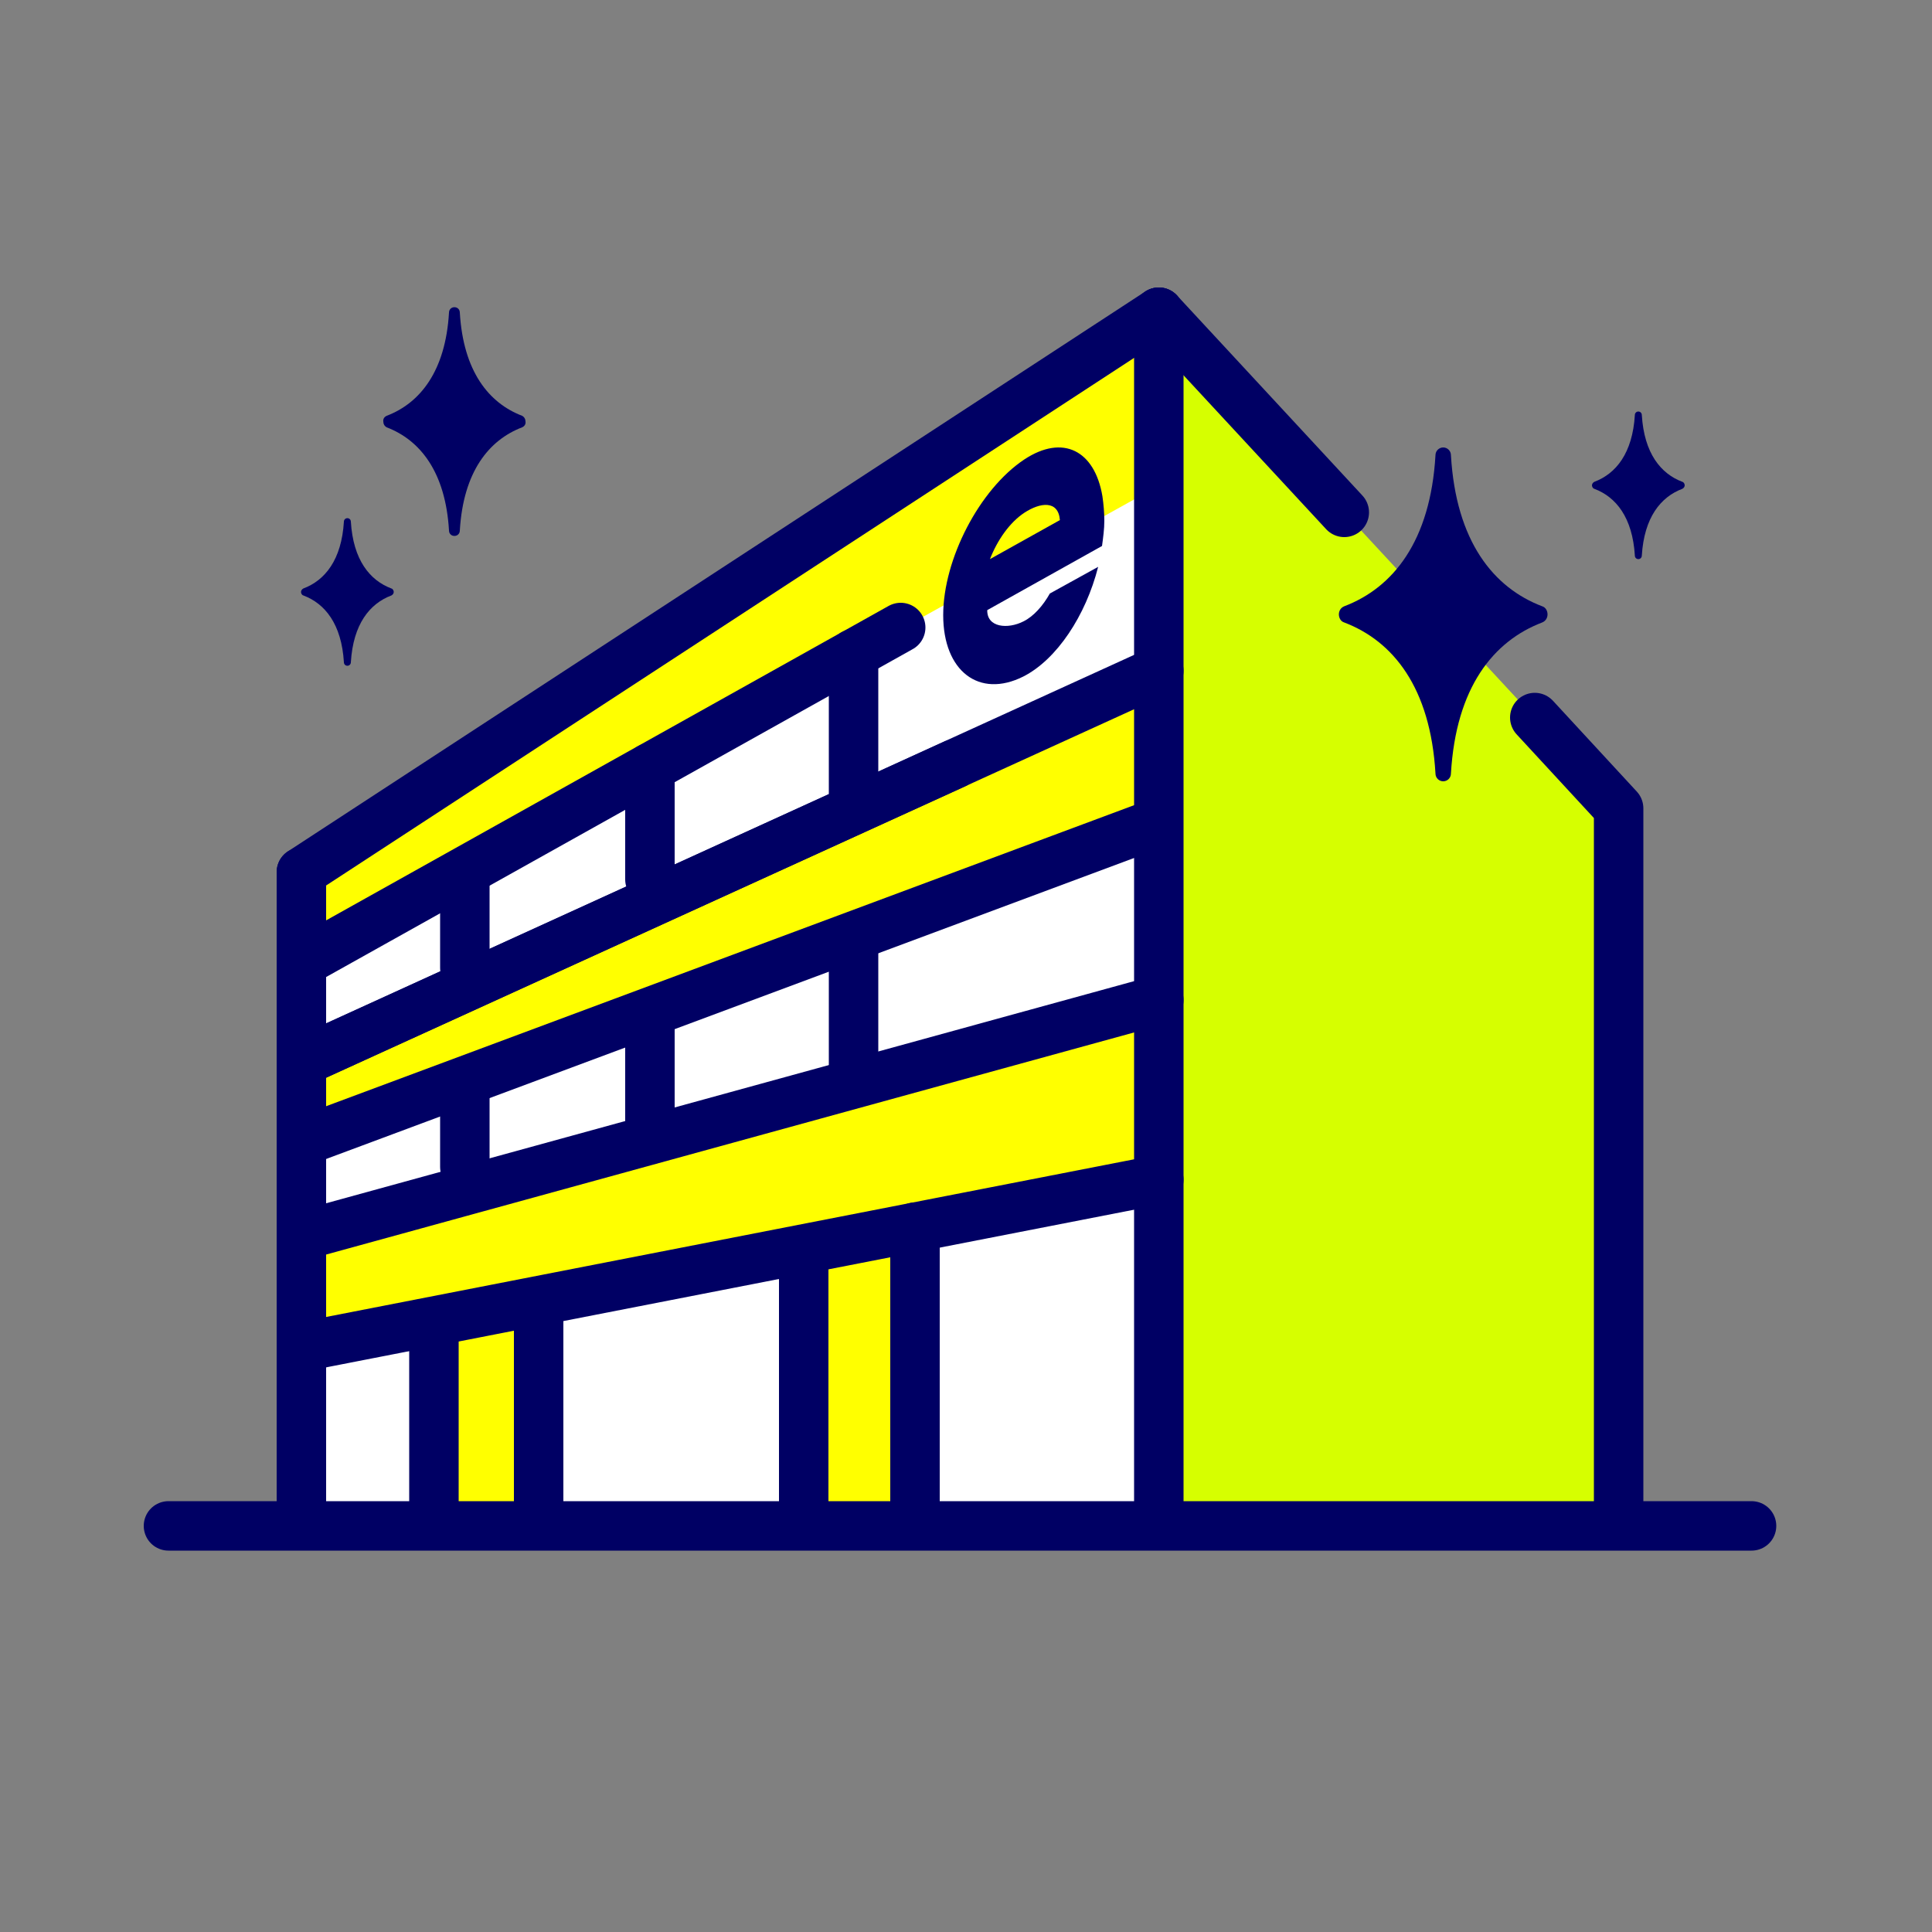 <?xml version="1.0" encoding="UTF-8"?>
<svg xmlns="http://www.w3.org/2000/svg" version="1.1" viewBox="0 0 500 500">
  <rect x="0" y="0" width="500" height="500" fill="#808080" stroke="none"/>
  <defs>
    <style>
      .cls-1 {
        fill: #fff;
      }

      .cls-2 {
        fill: #d6ff00;
      }

      .cls-3 {
        fill: #000064;
      }

      .cls-4 {
        fill: none;
        stroke: #000064;
        stroke-linecap: round;
        stroke-linejoin: round;
        stroke-width: 12.8px;
      }

      .cls-5 {
        fill: #ff0;
      }
    </style>
  </defs>
  <!-- Generator: Adobe Illustrator 28.6.0, SVG Export Plug-In . SVG Version: 1.2.0 Build 709)  -->
  <g>
    <g id="_レイヤー_1" data-name="レイヤー_1">
      <polygon class="cls-1" points="78 225.7 78 393.6 299.9 394.6 299.9 80.8 78 225.7"/>
      <g id="_レイヤー_1-2" data-name="_レイヤー_1">
        <rect class="cls-5" x="112.3" y="341.9" width="27" height="52.7"/>
        <rect class="cls-5" x="208" y="317.6" width="28.8" height="77"/>
        <polygon class="cls-2" points="299.9 80.8 299.9 394.6 418.9 393.2 418.9 209.2 299.9 80.8"/>
        <polygon class="cls-5" points="78 225.7 78 249.1 299.9 125.7 299.9 80.8 78 225.7"/>
        <polygon class="cls-5" points="299.9 173.6 78 274.8 78 295.5 299.9 213.8 299.9 173.6"/>
        <polygon class="cls-5" points="299.9 258.8 78 319.8 78 348.6 299.9 305.3 299.9 258.8"/>
        <path class="cls-4" d="M56,375.3"/>
        <path class="cls-4" d="M299.9,394.6"/>
        <polyline class="cls-4" points="397.2 185.7 418.9 209.2 418.9 393.2"/>
        <line class="cls-4" x1="299.9" y1="80.8" x2="347.9" y2="132.6"/>
        <g>
          <polyline class="cls-4" points="78 295.5 297.3 213.8 78 295.5"/>
          <line class="cls-4" x1="299.9" y1="173.6" x2="78" y2="274.8"/>
          <line class="cls-4" x1="78" y1="319.8" x2="299.9" y2="258.8"/>
          <line class="cls-4" x1="299.9" y1="80.8" x2="78" y2="225.7"/>
          <line class="cls-4" x1="78" y1="249.1" x2="233.1" y2="162.4"/>
          <line class="cls-4" x1="299.9" y1="394.6" x2="299.9" y2="80.8"/>
          <line class="cls-4" x1="78" y1="225.7" x2="78" y2="393.6"/>
          <line class="cls-4" x1="78" y1="274.8" x2="247.1" y2="197.7"/>
        </g>
        <path class="cls-4" d="M141.7,393.6"/>
        <path class="cls-4" d="M141.7,333.5"/>
        <line class="cls-4" x1="236.8" y1="317.6" x2="236.8" y2="393.2"/>
        <line class="cls-4" x1="208" y1="327" x2="208" y2="393.2"/>
        <line class="cls-4" x1="220.9" y1="277.1" x2="220.9" y2="243.7"/>
        <line class="cls-4" x1="168.2" y1="294.9" x2="168.2" y2="264.4"/>
        <line class="cls-4" x1="120.3" y1="302" x2="120.3" y2="283.2"/>
        <line class="cls-4" x1="112.3" y1="391.4" x2="112.3" y2="343"/>
        <line class="cls-4" x1="139.4" y1="390.2" x2="139.4" y2="340"/>
        <line class="cls-4" x1="120.3" y1="250.5" x2="120.3" y2="226.2"/>
        <line class="cls-4" x1="168.2" y1="227.6" x2="168.2" y2="198.7"/>
        <line class="cls-4" x1="220.9" y1="207.8" x2="220.9" y2="169.2"/>
        <line class="cls-4" x1="43.6" y1="394.9" x2="453.3" y2="394.9"/>
        <line class="cls-4" x1="299.9" y1="305.3" x2="78" y2="348.6"/>
        <path class="cls-3" d="M285.2,141.3c.3-2.2.6-4.4.6-6.5s-.2-4.4-.5-6.4c-2-11.8-10.2-16.1-20.2-9.5-11.6,7.7-21,25.8-21,40.3s9.3,21.6,20.7,15.9c8.7-4.4,16.2-15.8,19.4-28.4l-12.5,6.9c-1.8,3.2-4.2,5.9-6.8,7.2-4.1,2.1-9.5,1.6-9.4-2.9h0q-.2-.5,0,0l29.7-16.6h0ZM256.2,144.7q-.2.5,0,0h0c1.9-4.9,5.1-9.5,8.9-12,4.1-2.7,8.8-3.3,9.2,1.9l-18.1,10.1Z"/>
        <path class="cls-3" d="M399.1,156.9c-12.6-4.8-22.3-16.8-23.6-39.1,0-1.1-.9-2-2-2s-2,.9-2,2c-1.3,22.3-11,34.3-23.6,39.1-1,.4-1.4,1.3-1.4,2.1s.4,1.8,1.4,2.1c12.6,4.8,22.3,16.8,23.6,39.1,0,1.1.9,2,2,2s2-.9,2-2c1.3-22.3,11-34.3,23.6-39.1,1-.4,1.4-1.3,1.4-2.1s-.4-1.8-1.4-2.1Z"/>
        <path class="cls-3" d="M135.1,107.6c-8.6-3.3-15.2-11.5-16.1-26.7,0-.8-.6-1.4-1.4-1.4s-1.4.6-1.4,1.4c-.9,15.2-7.5,23.4-16.1,26.7-.7.3-1,.9-.9,1.5,0,.6.3,1.2.9,1.5,8.6,3.3,15.2,11.5,16.1,26.7,0,.8.6,1.4,1.4,1.4s1.4-.6,1.4-1.4c.9-15.2,7.5-23.4,16.1-26.7.7-.3,1-.9.9-1.5,0-.6-.3-1.2-.9-1.5Z"/>
        <path class="cls-3" d="M101.3,152.3c-5.6-2.1-9.9-7.4-10.5-17.3,0-.5-.4-.9-.9-.9s-.9.4-.9.9c-.6,9.9-4.9,15.2-10.5,17.3-.4.2-.6.6-.6.9s.2.8.6.9c5.6,2.1,9.9,7.4,10.5,17.3,0,.5.4.9.9.9s.9-.4.9-.9c.6-9.9,4.9-15.2,10.5-17.3.4-.2.6-.6.6-.9s-.2-.8-.6-.9Z"/>
        <path class="cls-3" d="M435.4,124.7c-5.6-2.1-9.9-7.4-10.5-17.3,0-.5-.4-.9-.9-.9s-.9.4-.9.9c-.6,9.9-4.9,15.2-10.5,17.3-.4.2-.6.6-.6.9s.2.8.6.9c5.6,2.1,9.9,7.4,10.5,17.3,0,.5.4.9.9.9s.9-.4.9-.9c.6-9.9,4.9-15.2,10.5-17.3.4-.2.6-.6.6-.9s-.2-.8-.6-.9Z"/>
      </g>
    </g>
  </g>
</svg>